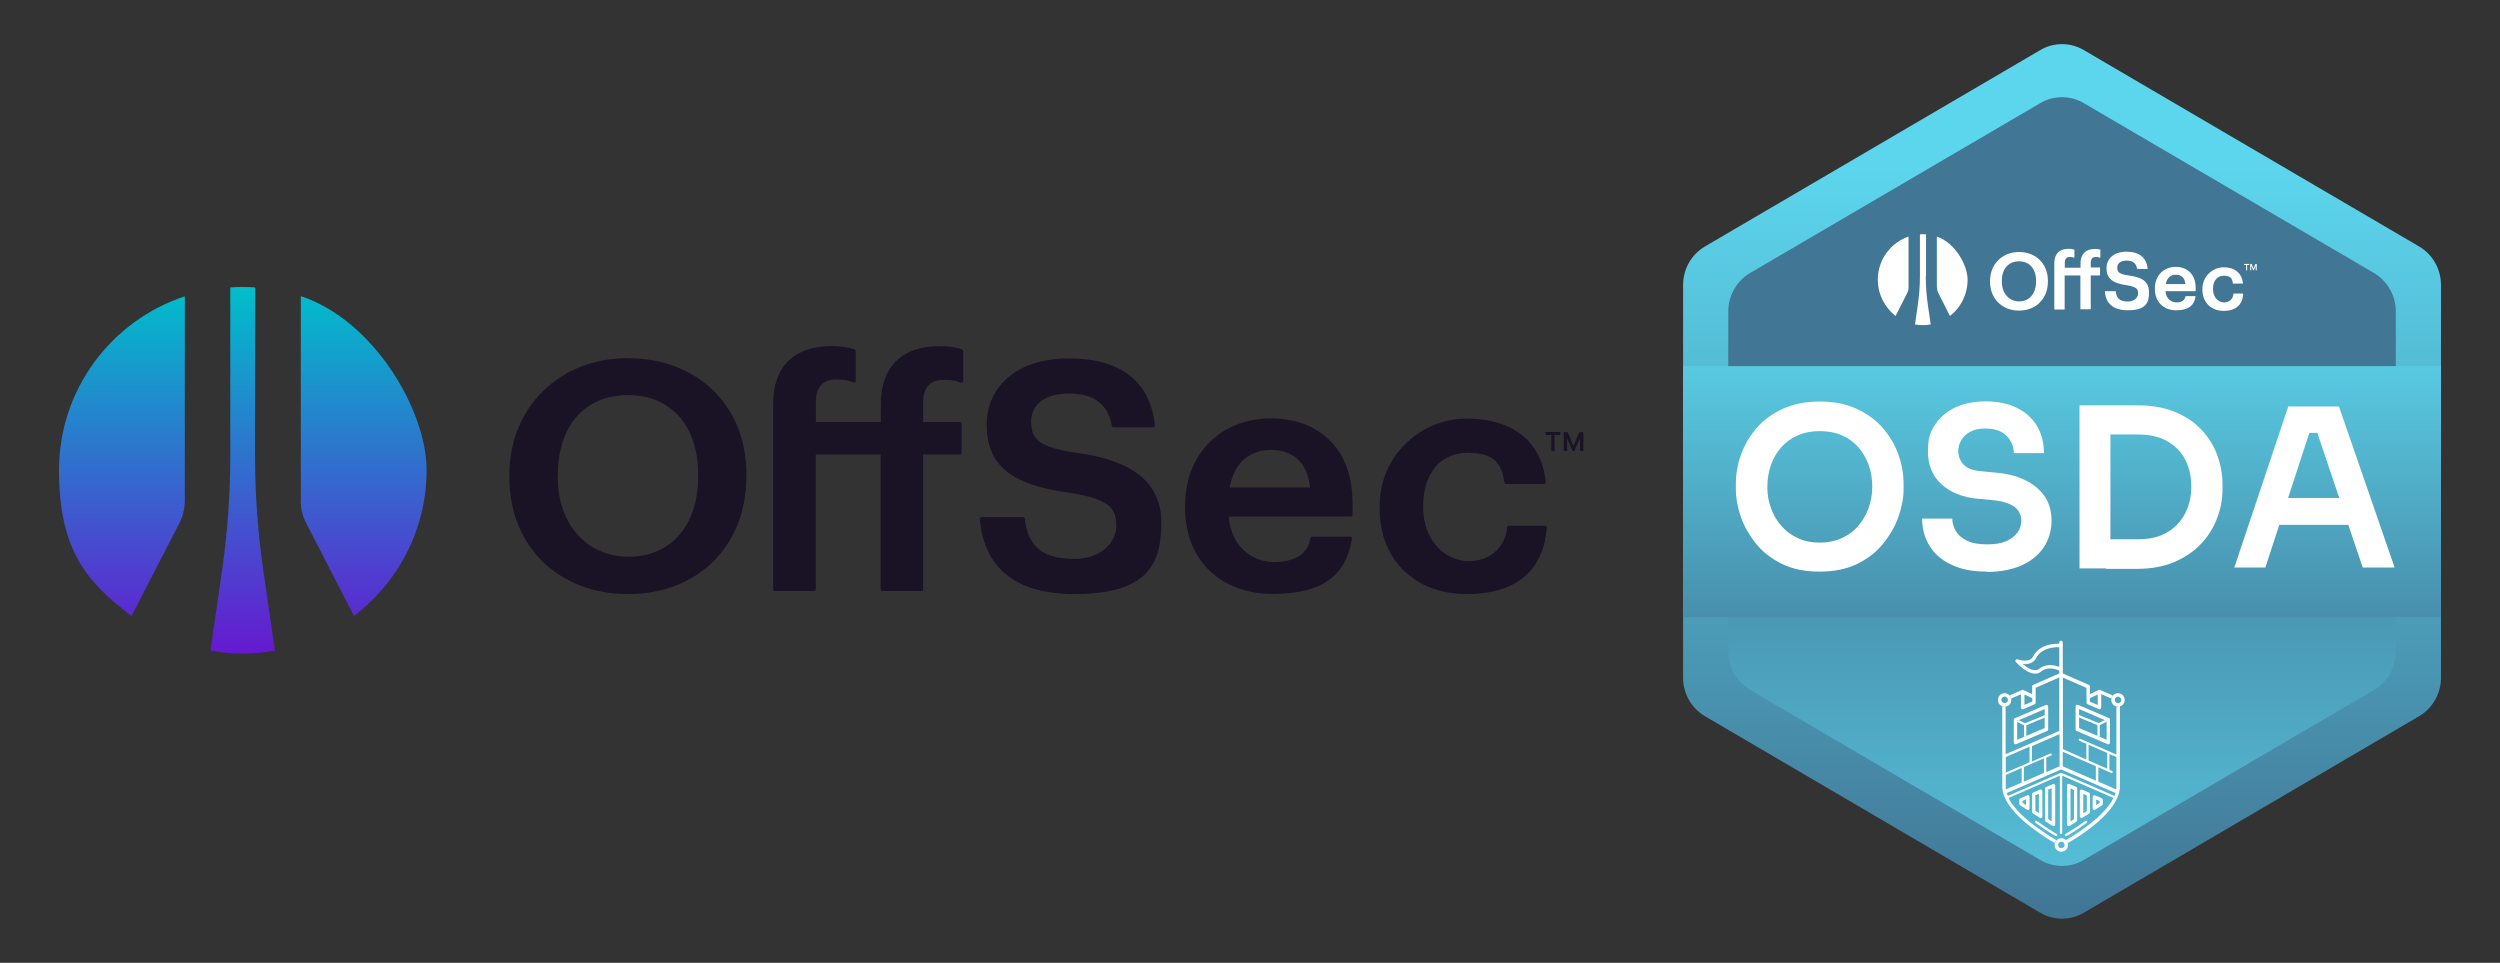 <?xml version="1.0" encoding="UTF-8"?>
<svg id="_圖層_1" data-name="圖層_1" xmlns="http://www.w3.org/2000/svg" version="1.1" xmlns:xlink="http://www.w3.org/1999/xlink" viewBox="0 0 1715.3 660.6">
  <rect x="0" y="0" width="1715.3" height="660.6" fill="#333333" stroke="none"/>
  <!-- Generator: Adobe Illustrator 29.5.1, SVG Export Plug-In . SVG Version: 2.1.0 Build 141)  -->
  <defs>
    <style>
      .st0 {
        fill: #1a1225;
      }

      .st1, .st2 {
        fill: #fff;
      }

      .st3 {
        fill: url(#_未命名漸層_31);
      }

      .st2, .st4 {
        fill-rule: evenodd;
      }

      .st5 {
        fill: url(#_未命名漸層_2);
      }

      .st4 {
        fill: url(#_未命名漸層_4);
      }

      .st6 {
        fill: url(#_未命名漸層_3);
      }
    </style>
    <linearGradient id="_未命名漸層_2" data-name="未命名漸層 2" x1="1414.8" y1="35" x2="1414.8" y2="548.1" gradientTransform="translate(0 662.6) scale(1 -1)" gradientUnits="userSpaceOnUse">
      <stop offset="0" stop-color="#417695"/>
      <stop offset="1" stop-color="#5cd6ed"/>
    </linearGradient>
    <linearGradient id="_未命名漸層_3" data-name="未命名漸層 3" x1="1414.8" y1="-46.8" x2="1414.8" y2="397.1" gradientTransform="translate(0 662.6) scale(1 -1)" gradientUnits="userSpaceOnUse">
      <stop offset="0" stop-color="#5cd6ed"/>
      <stop offset="1" stop-color="#417695"/>
    </linearGradient>
    <linearGradient id="_未命名漸層_31" data-name="未命名漸層 3" x1="1414.8" y1="448.3" x2="1414.8" y2="165.2" xlink:href="#_未命名漸層_3"/>
    <linearGradient id="_未命名漸層_4" data-name="未命名漸層 4" x1="166.6" y1="465.8" x2="166.6" y2="214.2" gradientTransform="translate(0 662.6) scale(1 -1)" gradientUnits="userSpaceOnUse">
      <stop offset="0" stop-color="#00bfcb"/>
      <stop offset="1" stop-color="#6619d0"/>
    </linearGradient>
  </defs>
  <g>
    <path class="st5" d="M1154.8,195.5v269.5c0,10.9,5.7,20.9,15,26.4l230,134.8c9.3,5.5,20.7,5.5,30,0l230-134.8c9.3-5.5,15-15.5,15-26.4V195.5c0-10.9-5.7-20.9-15-26.4l-230-134.7c-9.3-5.5-20.7-5.5-30,0l-230,134.7c-9.3,5.5-15,15.5-15,26.4Z"/>
    <path class="st6" d="M1185.8,213.7v233.3c0,10.9,5.7,20.9,15,26.4l199,116.6c9.3,5.5,20.7,5.5,30,0l199-116.6c9.3-5.5,15-15.5,15-26.4v-233.3c0-10.9-5.7-20.9-15-26.4l-199-116.5c-9.3-5.5-20.7-5.5-30,0l-199,116.5c-9.3,5.5-15,15.5-15,26.4Z"/>
    <path class="st3" d="M1674.8,251.2h-520v172.2h520v-172.2Z"/>
    <path class="st1" d="M1248.4,392.2c-9.8,0-18.4-1.7-25.6-5.2-7.2-3.5-13.2-8.1-17.9-13.9-4.7-5.8-8.2-12-10.5-18.6-2.3-6.6-3.4-13-3.4-19.2v-3.3c0-6.8,1.2-13.5,3.6-20.2,2.4-6.7,6-12.8,10.8-18.3,4.8-5.5,10.8-9.8,18-13.1,7.2-3.2,15.5-4.9,25.1-4.9s17.9,1.6,25.1,4.9c7.2,3.2,13.2,7.6,18.1,13.1,4.8,5.5,8.4,11.6,10.8,18.3,2.4,6.7,3.6,13.5,3.6,20.2v3.3c0,6.2-1.2,12.6-3.5,19.2-2.3,6.6-5.9,12.8-10.6,18.6-4.7,5.8-10.7,10.4-17.9,13.9-7.3,3.5-15.9,5.2-25.7,5.2ZM1248.4,372.3c5.6,0,10.6-1,15.1-3s8.3-4.8,11.4-8.4c3.1-3.6,5.5-7.7,7.2-12.3,1.6-4.6,2.5-9.4,2.5-14.6s-.8-10.5-2.5-15.1c-1.7-4.7-4.1-8.7-7.2-12.2-3.1-3.5-6.9-6.2-11.3-8.1-4.4-1.9-9.4-2.8-15-2.8s-10.4.9-14.9,2.8c-4.5,1.9-8.3,4.7-11.4,8.1-3.1,3.5-5.5,7.5-7.2,12.2-1.6,4.7-2.5,9.6-2.5,15.1s.8,10,2.5,14.6c1.6,4.6,4,8.7,7.2,12.3,3.1,3.6,6.9,6.4,11.4,8.4,4.3,2,9.2,3,14.7,3Z"/>
    <path class="st1" d="M1363.3,392.2c-9.5,0-17.7-1.5-24.3-4.7-6.7-3.1-11.7-7.4-15.1-13-3.4-5.5-5.1-11.8-5.1-18.7h20.7c0,2.9.8,5.8,2.4,8.5,1.6,2.7,4.2,5,7.7,6.7,3.5,1.7,8.1,2.5,13.8,2.5s9.6-.7,13.1-2.2c3.4-1.5,6-3.6,7.8-6,1.7-2.4,2.6-5.3,2.6-8.4s-1.6-6.9-4.9-9.3c-3.3-2.3-8.4-3.9-15.4-4.5l-9.5-.9c-10.4-.9-18.8-4.3-25-9.9-6.2-5.7-9.3-13.3-9.3-22.6s1.6-13.2,4.9-18.3c3.3-5.1,7.9-9,13.8-11.8,5.9-2.7,12.9-4.2,20.8-4.2s15.4,1.4,21.4,4.4c6,2.9,10.6,7,13.9,12.4,3.2,5.3,4.8,11.6,4.8,18.7h-20.7c0-2.9-.7-5.7-2.1-8.2-1.4-2.5-3.5-4.7-6.4-6.3-2.9-1.6-6.5-2.4-10.9-2.4s-7.6.7-10.4,2.2c-2.7,1.4-4.8,3.3-6.2,5.8-1.4,2.3-2.1,5-2.1,7.8s1.2,6.4,3.7,9c2.5,2.5,6.4,4.1,11.8,4.5l9.4.9c7.9.6,14.7,2.2,20.5,5,5.8,2.7,10.4,6.4,13.7,11.1,3.3,4.7,4.9,10.3,4.9,16.9s-1.8,13.1-5.4,18.4c-3.6,5.3-8.7,9.4-15.3,12.4-6.7,2.9-14.6,4.4-23.6,4.4Z"/>
    <path class="st1" d="M1426.8,390v-111.9h21.2v111.9h-21.2ZM1445,390v-20h22.5c5.6,0,10.6-.9,15-2.6,4.4-1.7,8.2-4.3,11.3-7.5,3.1-3.2,5.5-7,7.2-11.5,1.6-4.4,2.5-9.2,2.5-14.6s-.8-10.4-2.5-14.7c-1.6-4.4-4-8.1-7.2-11.3-3.1-3.1-6.9-5.5-11.3-7.2-4.4-1.6-9.4-2.5-15-2.5h-22.5v-20h21.2c9.8,0,18.4,1.4,25.7,4.4,7.3,2.9,13.4,6.9,18.3,12.1,4.9,5.1,8.6,10.9,11,17.5,2.4,6.5,3.7,13.3,3.7,20.2v3.4c0,6.7-1.2,13.3-3.7,19.8-2.4,6.5-6.1,12.4-11,17.6s-11,9.3-18.3,12.5c-7.3,3.1-15.9,4.7-25.7,4.7h-21.2Z"/>
    <path class="st1" d="M1533,389.4l37-110.5h34.8l38.2,110.5h-21.9l-32.3-95.8,7.6,3.4h-18.6l7.8-3.4-31.3,95.8h-21.3ZM1559,360.1l6.7-18.4h44l6.7,18.4h-57.4Z"/>
    <path class="st1" d="M1453.2,484.9c-.8,0-1.6-.2-2.3-.6-2.2-1.3-2.9-4.2-1.7-6.4,1.3-2.2,4.1-2.9,6.3-1.7,2.2,1.3,2.9,4.2,1.7,6.4-.9,1.5-2.4,2.3-4,2.3ZM1453.2,478c-.8,0-1.5.4-1.9,1.1-.6,1.1-.2,2.4.8,3.1,1.1.6,2.4.2,3.1-.8.6-1.1.2-2.4-.8-3.1-.4-.2-.8-.3-1.2-.3Z"/>
    <path class="st1" d="M1396.4,462.2c-6.3,0-12.9-7.6-13.3-8-.4-.4-.4-1-.1-1.4.3-.4.9-.6,1.4-.4,0,0,8,3,10.6-2.1,2.2-4.2,6.2-7,11.7-8.1,4.1-.8,7.5-.5,7.6-.4.6.1,1.1.7,1,1.3-.1.6-.6,1.1-1.3,1-.1,0-12.5-1.2-16.9,7.3-1.9,3.8-5.9,4.6-9.3,4.2,3.1,2.6,8,5.9,11.4,3.2,6.9-5.2,15.1-.6,15.5-.4.6.3.8,1,.4,1.6-.3.6-1,.8-1.6.4-.1,0-7.2-4.1-12.9.2-1.3,1.2-2.7,1.6-4.2,1.6Z"/>
    <path class="st1" d="M1391.3,555.7c-.2,0-.4-.1-.6-.2l-4.7-3c-.3-.2-.5-.6-.5-1v-2.7c0-.5.3-.9.7-1.1l4.7-2c.4-.2.8-.1,1.1.1.3.2.5.6.5,1v7.8c0,.4-.2.8-.6,1-.2.1-.4.2-.6.2ZM1387.7,550.9l2.4,1.5v-3.9l-2.4,1v1.3Z"/>
    <path class="st1" d="M1400.1,561.3c-.2,0-.4-.1-.6-.2l-4.7-3c-.3-.2-.5-.6-.5-1v-12.2c0-.5.3-.9.7-1.1l4.7-2c.4-.2.8-.1,1.1.1.3.2.5.6.5,1v17.3c0,.4-.2.8-.6,1-.2.2-.4.2-.6.2ZM1396.5,556.4l2.4,1.5v-13.3l-2.4,1v10.8Z"/>
    <path class="st1" d="M1408.9,566.8h-.2c-.2,0-.4-.1-.6-.2l-4.5-2.9c-.3-.2-.5-.6-.5-1v-21.6c0-.5.3-.9.7-1.1l4.7-2c.4-.2.8-.1,1.1.1s.5.6.5,1v26.6c0,.7-.6,1.2-1.2,1.2ZM1405.3,562l2.4,1.5v-22.7l-2.4,1v20.2Z"/>
    <path class="st1" d="M1437,555.7c-.2,0-.4,0-.6-.1-.4-.2-.6-.6-.6-1v-7.8c0-.4.2-.8.5-1,.3-.2.7-.3,1.1-.1l4.7,2c.4.2.7.6.7,1.1v2.7c0,.4-.2.8-.5,1l-4.7,3c-.1,0-.4.1-.6.1ZM1438.2,548.5v3.9l2.4-1.5v-1.3l-2.4-1Z"/>
    <path class="st1" d="M1428.2,561.3c-.2,0-.4,0-.6-.1-.4-.2-.6-.6-.6-1v-17.3c0-.4.2-.8.5-1,.3-.2.7-.3,1.1-.1l4.7,2c.4.2.7.6.7,1.1v12.2c0,.4-.2.8-.5,1l-4.7,3c-.1.1-.3.1-.6.1ZM1429.4,544.7v13.3l2.4-1.5v-10.7l-2.4-1.1Z"/>
    <path class="st1" d="M1419.6,566.8h-.2c-.6,0-1.2-.5-1.2-1.2v-26.6c0-.4.2-.8.5-1,.3-.2.7-.3,1.1-.1l4.7,2c.4.2.7.6.7,1.1v21.7c0,.4-.2.8-.5,1l-4.5,2.9c-.1.1-.3.1-.6.1ZM1420.6,540.9v22.7l2.4-1.5v-20.1l-2.4-1.1Z"/>
    <path class="st1" d="M1417.5,573.7c-.3,0-.5-.1-.7-.4-.2-.4,0-.9.3-1.1.6-.3,1.2-.7,1.9-1.1,4.2-2.5,8.3-5.3,11.9-7.9.3-.3.8-.2,1.1.2.3.3.2.8-.2,1.1-3.7,2.7-7.7,5.5-12,8-.7.4-1.4.8-2,1.1,0,0-.2.1-.3.1Z"/>
    <path class="st1" d="M1410.9,573.7c-.1,0-.3,0-.4-.1-.6-.3-1.3-.7-2-1.1-4.3-2.5-8.3-5.3-12-8-.3-.3-.4-.7-.2-1.1.3-.3.7-.4,1.1-.2,3.6,2.6,7.7,5.4,11.9,7.9.7.4,1.4.8,1.9,1.1.4.2.5.7.3,1.1-.1.2-.4.4-.6.4Z"/>
    <path class="st1" d="M1382.8,510.7c-.2,0-.5-.1-.6-.2-.3-.2-.5-.6-.5-1v-15.6c0-.5.3-.9.7-1.1l21.3-9.1c.4-.2.8-.1,1.1.1s.5.6.5,1v15.6c0,.5-.3.9-.7,1.1l-21.3,9.1c-.2,0-.3.1-.5.1ZM1384,494.6v13l18.9-8.1v-13l-18.9,8.1Z"/>
    <path class="st1" d="M1388.7,505.6l1.6-.7v-7.3l12.6-5.2v-1.7l-13.4,5.5-4.3-2.1-1.2.6v.6l4.7,2.3v8Z"/>
    <path class="st1" d="M1446.6,510.7c-.2,0-.3,0-.5-.1l-21.3-9.1c-.4-.2-.7-.6-.7-1.1v-15.7c0-.4.2-.8.5-1,.3-.2.7-.3,1.1-.1l21.3,9.1c.4.2.7.6.7,1.1v15.6c0,.4-.2.8-.5,1,0,.2-.4.3-.6.3ZM1426.5,499.5l18.9,8.1v-13l-18.9-8.1v13Z"/>
    <path class="st1" d="M1444.2,494l-4.3,2.1-13.4-5.5v1.7l12.6,5.2v7.3l1.6.7v-8l4.7-2.3v-.6l-1.2-.6Z"/>
    <path class="st1" d="M1453.2,484.9c-.4,0-.7,0-1.1-.1v32.9l-24.8-10.8c-.4-.2-.9,0-1,.4-.2.4,0,.9.4,1l4.8,2h0v10.8l-16.1-7.1v-49.1l16.2,7.1v10.1c0,.5.3.9.7,1.1l7.8,3.3c.4.2.8.1,1.1-.1.3-.2.5-.6.5-1v-9.1l7,3c.1-.5.3-1,.5-1.5.1-.2.3-.4.4-.6l-8.7-3.8c-.4-.2-.8-.1-1.1.1l-5.9,2.8v-5.3c0-.5-.3-.9-.7-1.1l-17.9-7.8v-21.3c0-.6-.5-1.2-1.2-1.2s-1.2.5-1.2,1.2v21.3l-17.9,7.8c-.4.2-.7.6-.7,1.1v5.3l-5.9-2.8c-.3-.2-.7-.3-1.1-.1l-8.5,3.8c.5.6.9,1.3,1,2.1l6.8-2.9v9.1c0,.4.2.8.5,1s.7.3,1.1.1l7.8-3.4c.4-.2.7-.6.7-1.1v-10.2l16.2-7.1v36.7l-36.8,16v-32.9c-.3.1-.6.1-.8.1-.5,0-1-.1-1.5-.3v56c.1,1,.2,2,.4,3h0c3.6,15.1,26.3,29.6,35.5,35,.1-.4.3-.8.5-1.2.2-.3.4-.6.6-.8-8-4.7-26.6-16.5-32.7-28.9l35.2-15.3v39.3c0,.4.4.8.8.8s.8-.4.8-.8v-39.3l35.2,15.3c-6.1,12.4-24.5,24.2-32.6,28.9.6.6,1,1.3,1.2,2.1,10-5.8,34.9-21.8,35.8-38v-56.2c-.4.1-.9.2-1.3.2ZM1434.2,478.9l5.1-2.4v7.2l-5.4-2.3v-2.3c.1,0,.2,0,.3-.1ZM1389,483.8v-7.3l5.1,2.4c0,0,.2.1.3.1v2.3l-5.4,2.4ZM1448.5,530.4c0,0,.2.1.3.1.3,0,.6-.2.7-.5.2-.4,0-.9-.4-1l-1.8-.8v-10.8l4.8,2v21.1c0,.4,0,.8,0,1.2l-12.4-5.4v-9.9l8.9,4ZM1433,521.5v-10.5l12.8,5.6v10.8l-12.8-5.6v-.3ZM1438,525.7v9.9l-22.7-9.8v-10l22.7,9.9ZM1413,525.8l-9,4v-10l3.3-1.4c.4-.2.6-.6.4-1-.2-.4-.6-.6-1-.4l-12.5,5.5v-10.6l18.9-8.2v22.2h0ZM1376.2,530.1v-10.7l16.3-7.1v10.7l-16.3,7.1ZM1376.2,540.5v-8.8l10.9-4.8v10l-10.8,4.7c0-.3-.1-.7-.1-1.1ZM1388.5,526.4l13.9-6.1v9.6c0,.1,0,.2,0,.4l-13.8,6v-9.5c0-.1,0-.3-.2-.4ZM1414.5,530.3h-.6l-36.3,15.8c-.3-.7-.5-1.3-.7-2l37.3-16.2,37.3,16.2c-.2.7-.4,1.3-.7,2l-36.3-15.8Z"/>
    <path class="st1" d="M1414.3,584.4c-.8,0-1.6-.2-2.3-.6-2.2-1.3-2.9-4.2-1.7-6.4,1.3-2.2,4.1-2.9,6.3-1.7,2.2,1.3,2.9,4.2,1.7,6.4-.9,1.5-2.4,2.3-4,2.3ZM1414.3,577.5c-.8,0-1.5.4-1.9,1.1-.6,1.1-.2,2.4.8,3.1,1.1.6,2.4.2,3.1-.8.6-1.1.2-2.4-.8-3.1-.5-.2-.8-.3-1.2-.3Z"/>
    <path class="st1" d="M1375.4,484.9c-.8,0-1.6-.2-2.3-.6-2.2-1.3-2.9-4.2-1.7-6.4,1.3-2.2,4.1-2.9,6.3-1.7,2.2,1.3,2.9,4.2,1.7,6.4-.6,1.1-1.6,1.8-2.8,2.1-.4.1-.8.2-1.2.2ZM1374.3,482.1c.5.3,1.1.4,1.7.2.6-.2,1.1-.5,1.4-1,.6-1.1.2-2.4-.8-3.1-1.1-.6-2.4-.2-3.1.8-.7,1.2-.3,2.5.8,3.1Z"/>
    <path class="st2" d="M1321.3,189.6c0,6.5.5,12.9,1.4,19.3l2,13.7c-1.8.3-3.5.5-5.4.5s-3.6-.2-5.4-.5l2-13.7c.9-6.4,1.4-12.8,1.4-19.3v-28.8c.7,0,1.4-.1,2.1-.1s1.4,0,2.1.1v28.8h-.2ZM1300.6,216.8l8-15.8c.6-1.2.9-2.5.9-3.9v-34.8c-12.2,4.2-21.1,15.8-21.1,29.6,0,10.2,4.9,19.2,12.2,24.9ZM1329,197.1c0,1.3.3,2.6.9,3.9l8,15.8c7.4-5.7,12.1-14.7,12.1-24.9s-8.8-25.5-21.1-29.6v34.8h0Z"/>
    <path class="st1" d="M1539.8,181.8v-.7h3.4v.7h-3.4ZM1541.1,185.5v-4h.7v4h-.7ZM1543.9,185.5v-4.4h.7v4.4h-.7ZM1546,185.5l-1.9-4.4h.8l1.3,3.2,1.3-3.2h.8l-1.9,4.4h-.4ZM1547.7,185.5v-4.4h.7v4.4h-.7Z"/>
    <path class="st1" d="M1385.3,172.9c-11.5,0-19.9,8.3-19.9,19.9v.4c0,11.7,8.2,19.9,19.9,19.9s19.8-8.2,19.8-20v-.4c0-11.7-8.2-19.8-19.8-19.8ZM1373.5,192.8c0-8.3,4.5-13.5,11.8-13.5s11.7,5.3,11.7,13.5v.4c0,8.2-4.6,13.6-11.6,13.6s-11.9-5.6-11.9-13.5v-.5Z"/>
    <path class="st1" d="M1441.2,171.3c-1.3-.4-2.3-.5-3.9-.5-6.2,0-9.8,3.6-9.8,9.8v3.1h-10.8v-3.5c0-3.1,1.9-3.9,3.4-3.9s2.2.3,2.8.5h.3q.1-.1.1-.2v-5.1c0-.1-.1-.2-.2-.3-1.3-.4-2.3-.5-3.8-.5-6.3,0-9.8,3.5-9.8,9.8v31.6c0,.2,0,.3.3.3h6.5c.2,0,.3-.1.3-.3v-23.1h10.8v22.9c0,.2.1.3.3.3h6.5c.2,0,.3-.1.3-.3v-22.9h6.1c.2,0,.3-.1.3-.3v-4.9c0-.2-.1-.3-.3-.3h-6.1v-3.3c0-3.1,1.9-3.9,3.4-3.9s2.3.3,2.9.5h.3c0,0,0-.1,0-.2v-5.1c.2-.2.2-.3,0-.4Z"/>
    <path class="st1" d="M1460.5,189c-6.6-.9-7.8-2.4-7.8-5.4s2.4-4.8,6.4-4.8,6.5,1.6,7.2,5.5c0,.1.1.2.3.2h6.6c.1,0,.2,0,.2-.1q.1-.1.1-.2c-.8-7.5-5.7-11.5-14.4-11.5s-13.8,4.7-13.8,11.4,3.9,10.3,13.9,11.6c6.7,1.1,7.8,2.6,7.8,5.6s-2.8,5.6-7,5.6c-6.5,0-7.9-3.2-8.3-6.8,0-.1-.1-.3-.3-.3h-6.9c-.1,0-.2,0-.2.1s-.1.1-.1.2c.4,5.8,3.5,12.8,15.8,12.8s14.5-5.2,14.5-12.2c0-8-5.3-10.5-14-11.7Z"/>
    <path class="st1" d="M1502.4,186.6c-2.4-2.2-5.7-3.5-9.5-3.5-8.5,0-14.4,6.1-14.4,14.8v.4c0,8.7,5.9,14.6,14.6,14.6s12.4-3.5,13.3-9.4c0-.1,0-.2-.1-.2q-.1-.1-.2-.1h-6.3c-.1,0-.3.1-.3.2-.5,2.7-2.6,4.1-6.2,4.1s-7.2-2.7-7.5-7.7h20.4c.2,0,.3-.1.3-.3v-1.9c0-4.7-1.4-8.4-4.1-11ZM1486,194.9c.7-4.1,3.2-6.4,6.9-6.4s6.2,2.1,6.5,6.4h-13.4Z"/>
    <path class="st1" d="M1538.9,201.5q-.1-.1-.2-.1h-6c-.2,0-.3.1-.3.3-.3,3.5-2.9,5.8-6.5,5.8s-7.5-3.3-7.5-9v-.4c0-5.5,2.9-8.9,7.4-8.9s5.7,1.7,6.2,5.1c0,.1.1.3.3.3h6.3c0,0,.2,0,.2-.1q.1-.1.1-.2c-.7-6.9-5.5-10.9-13.2-10.9s-14.6,6.3-14.6,14.9v.4c0,8.7,5.9,14.6,14.6,14.6s12.9-4.5,13.4-11.4c-.1-.2-.1-.3-.2-.4Z"/>
  </g>
  <g>
    <path class="st0" d="M431,245.7c-47.2,0-81.5,33.7-81.5,80.2v1.7c0,47.1,33.5,80,81.5,80s81.1-33.2,81.1-80.6v-1.7c0-46.8-33.3-79.5-81.1-79.5ZM382.8,325.7c0-33.7,18.5-54.6,48.2-54.6s48,21.3,48,54.4v1.7c0,33.3-18.7,54.8-47.6,54.8s-48.7-22.4-48.7-54.6v-1.7h0Z"/>
    <path class="st0" d="M660.3,239.7c-5.3-1.6-9.4-2.2-15.9-2.2-25.5,0-40.1,14.4-40.1,39.6v12.5h-44.5v-13.8c0-12.8,7.6-15.5,14.1-15.5s9,1.2,11.6,2.1c.4.1.8,0,1.1-.1.3-.2.5-.6.5-1v-20.4c0-.5-.3-1-.9-1.2-5.3-1.6-9.4-2.2-15.7-2.2-25.8,0-40,14.1-40,39.6v127.2c0,.7.6,1.2,1.2,1.2h26.8c.7,0,1.2-.5,1.2-1.2v-92.5h44.5v92.5c0,.7.5,1.2,1.2,1.2h26.8c.7,0,1.2-.5,1.2-1.2v-92.5h25.2c.7,0,1.2-.5,1.2-1.2v-19.8c0-.7-.5-1.2-1.2-1.2h-25.2v-13.5c0-12.8,7.6-15.5,14.1-15.5s9.3,1,11.8,1.9c.4.1.8,0,1.1-.1.3-.2.5-.6.5-1v-20.4c0-.5-.3-1-.9-1.2h0s0,0,0,0Z"/>
    <path class="st0" d="M739.3,310.8c-27.2-3.9-31.8-9.8-31.8-21.6s9.7-19.2,26-19.2,26.6,6.7,29.4,22.2c.1.6.6,1,1.2,1h27.1c.3,0,.7-.1.9-.4.2-.2.3-.6.3-.9-3.1-30.1-23.5-46-58.9-46s-56.5,18.8-56.5,45.7,16,41.2,56.9,46.5c27.4,4.4,32,10.5,32,22.7s-11.5,22.7-28.7,22.7c-26.8,0-32.2-13.3-34.1-27.6,0-.6-.6-1.1-1.2-1.1h-28.4c-.3,0-.7.1-.9.4-.2.2-.3.6-.3.9,1.8,23.5,14.5,51.5,64.9,51.5s59.6-20.7,59.6-49.2-22-42.9-57.6-47.6h0Z"/>
    <path class="st0" d="M911.1,300.9c-9.8-9-23.3-13.8-39.1-13.8-34.7,0-58.9,24.6-58.9,59.8v1.7c0,35.2,24.1,58.9,60,58.9s50.6-13.8,54.5-37.9c0-.3,0-.7-.3-1-.2-.3-.6-.4-.9-.4h-26c-.6,0-1.1.4-1.2,1-2,10.9-10.5,16.4-25.4,16.4s-29.4-11.1-30.7-31.2h83.7c.7,0,1.2-.5,1.2-1.2v-7.6c0-19.4-5.7-34.4-17-44.7h0ZM843.7,334.5c2.9-16.4,13.2-25.8,28.3-25.8s25.3,8.7,26.8,25.8h-55.1Z"/>
    <path class="st0" d="M1060.8,361.1c-.2-.2-.6-.4-.9-.4h-24.6c-.6,0-1.2.5-1.2,1.1-1.4,14.1-11.9,23.2-26.7,23.2s-30.9-13.3-30.9-36.5v-1.7c0-21.9,11.9-36.1,30.3-36.1s23.4,6.9,25.4,20.4c0,.6.6,1,1.2,1h26c.3,0,.7-.1.9-.4.2-.2.3-.6.3-.9-2.8-27.7-22.5-43.6-54.2-43.6s-59.8,25.3-59.8,60v1.7c0,35.1,24,58.7,59.8,58.7s52.8-17.9,54.9-45.6c0-.3-.1-.7-.3-.9h0Z"/>
    <path class="st4" d="M175,313.3c0,26,1.9,52,5.6,77.7l8,55.4c-7.2,1.3-14.5,2-22.1,2s-14.9-.7-22.1-2l8-55.4c3.7-25.8,5.6-51.7,5.6-77.7v-116.1c2.8-.2,5.6-.3,8.5-.3s5.7.1,8.5.3v116.1h0ZM90.2,422.7l32.8-63.6c2.5-4.8,3.8-10.2,3.8-15.5v-140.3c-50.2,16.6-86.3,63.7-86.3,119.3s19.5,77.1,49.8,100.1ZM206.3,343.5c0,5.4,1.3,10.7,3.8,15.5l32.8,63.6c30.2-23,49.8-59.2,49.8-100.1s-36.2-102.8-86.3-119.3v140.3h0Z"/>
    <path class="st0" d="M1079,309.4l-5.7-12.9h2.3l4,9.5,4-9.5h2.3l-5.7,12.9h-1.2ZM1072.9,309.4v-12.9h2.3v12.9h-2.3ZM1084.1,309.4v-12.9h2.3v12.9h-2.3ZM1064.4,309.4v-11.8h2.2v11.8h-2.2ZM1060.5,298.4v-2h10.1v2h-10.1Z"/>
  </g>
</svg>